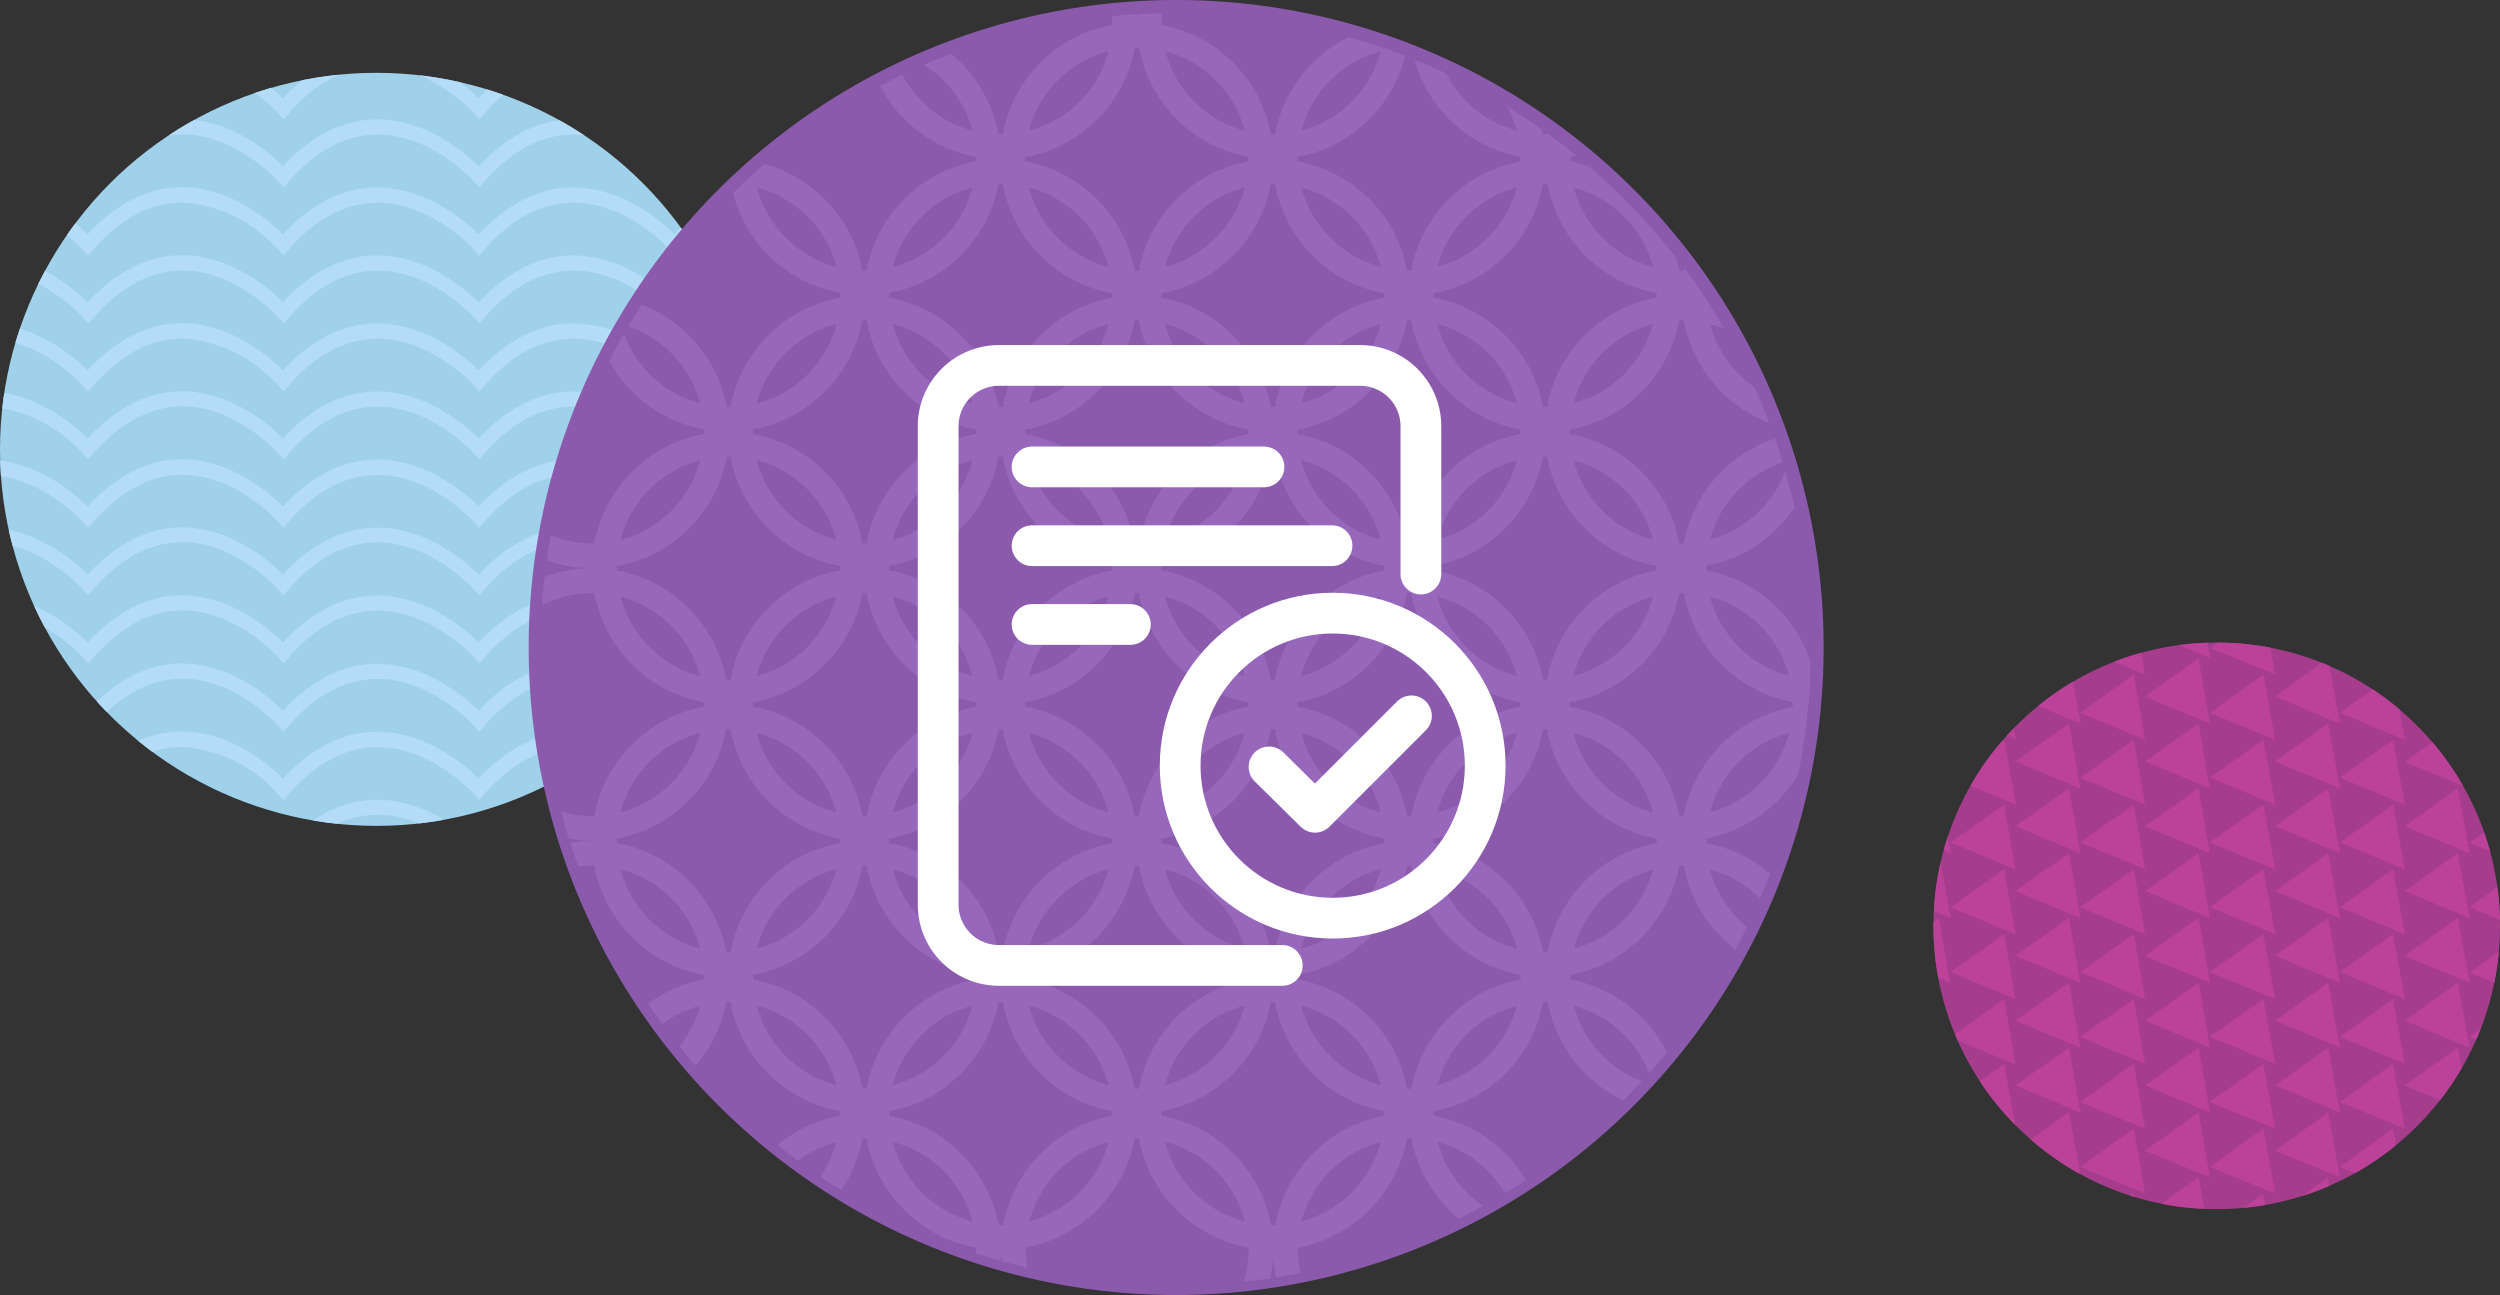 <svg xmlns="http://www.w3.org/2000/svg" xmlns:xlink="http://www.w3.org/1999/xlink" width="184.078" height="95.351" viewBox="0 0 184.078 95.351"><rect x="0" y="0" width="184.078" height="95.351" fill="#333333" stroke="none"/><defs><style>.a{clip-path:url(#a);}.b{fill:#a0d1ea;}.c{fill:#b4dcf9;}.d{fill:#8c5aad;}.e{fill:#9667ba;}.f{clip-path:url(#ac);}.g{fill:#a53d8c;}.h{fill:#bc4299;}.i{fill:none;stroke:#fff;stroke-linecap:round;stroke-linejoin:round;stroke-miterlimit:10;stroke-width:3px;}</style><clipPath id="a"><circle cx="27.724" cy="27.724" r="27.724"/></clipPath><clipPath id="ac"><circle cx="20.857" cy="20.857" r="20.857"/></clipPath></defs><g transform="translate(-101.922 -153.115)"><g transform="translate(101.922 158.477)"><g class="a"><circle class="b" cx="27.724" cy="27.724" r="27.724"/></g><g class="a"><path class="c" d="M90.522,4.022,90.51,4.01h.024Z" transform="translate(-69.673 -35.676)"/></g><g class="a"><path class="c" d="M100.541,8.667l-.336.384-.342-.384s-.177-.207-.531-.537c-1.062-.991-3.6-2.974-6.621-2.962-2.012,0-4.267.844-6.586,3.493l-.336.4-.342-.4s-.177-.207-.531-.537A10.611,10.611,0,0,0,78.96,5.2c.838-.189,1.688-.372,2.543-.525a12.875,12.875,0,0,1,4.272,2.85c2.36-2.555,4.78-3.464,6.934-3.452,3.671.012,6.515,2.508,7.477,3.458a11.381,11.381,0,0,1,3.735-2.762c.755.148,1.5.313,2.242.484A9.159,9.159,0,0,0,100.541,8.667Z" transform="translate(-64.939 -35.7)"/></g><g class="a"><path class="c" d="M65.361,9.211c.035-.035.071-.065.106-.106.879-.325,1.764-.626,2.661-.915a12.2,12.2,0,0,0-2.419,2.166l-.342.389-.336-.389a6.257,6.257,0,0,0-.531-.537c-.077-.071-.171-.153-.26-.236.36-.142.714-.289,1.074-.425A.382.382,0,0,1,65.361,9.211Z" transform="translate(-58.905 -37.389)"/></g><g class="a"><path class="c" d="M137.868,11.139l-.342-.389a6.255,6.255,0,0,0-.531-.537,12.94,12.94,0,0,0-1.3-1.062c1,.354,1.989.726,2.956,1.133-.148.153-.3.3-.443.46Z" transform="translate(-88.191 -37.782)"/></g><g class="a"><path class="c" d="M61.746,16c2.372-2.567,4.792-3.482,6.946-3.476,3.659.018,6.479,2.514,7.435,3.476,2.36-2.555,4.78-3.464,6.934-3.458,3.671.018,6.515,2.508,7.477,3.458,2.372-2.555,4.8-3.464,6.957-3.458,3.665.018,6.5,2.5,7.459,3.458a11.059,11.059,0,0,1,4.036-2.886c.46.224.921.466,1.375.7a9.543,9.543,0,0,0-5.057,3.322l-.342.389-.342-.384s-.177-.207-.531-.537c-1.056-.991-3.582-2.974-6.6-2.962-2.018.006-4.272.844-6.6,3.5l-.33.384-.342-.384s-.177-.207-.531-.537c-1.062-.991-3.6-2.974-6.621-2.962-2.012.006-4.267.844-6.586,3.5l-.336.389-.342-.389s-.177-.2-.531-.537c-1.05-1-3.564-2.986-6.574-2.98-2.006.006-4.261.844-6.592,3.517l-.336.384-.336-.384s-.177-.207-.531-.537A10.956,10.956,0,0,0,55.42,13.73c.5-.26,1-.513,1.5-.755A12.649,12.649,0,0,1,61.746,16Z" transform="translate(-55.29 -39.164)"/></g><g class="a"><path class="c" d="M40.156,24.486c2.372-2.555,4.792-3.464,6.952-3.458,3.665.018,6.5,2.508,7.459,3.458,2.372-2.567,4.792-3.482,6.946-3.476,3.659.018,6.479,2.514,7.435,3.476,2.36-2.555,4.78-3.464,6.934-3.458,3.671.018,6.515,2.508,7.477,3.458,2.372-2.555,4.8-3.464,6.957-3.458,3.665.018,6.5,2.508,7.459,3.458,2.36-2.555,4.774-3.464,6.928-3.458,3.659.018,6.491,2.508,7.453,3.458.283-.307.567-.578.85-.838.277.218.567.431.844.661a13.373,13.373,0,0,0-1.34,1.322l-.336.384-.336-.384s-.177-.207-.525-.537c-1.062-.991-3.588-2.974-6.592-2.962-2.006.006-4.255.844-6.574,3.5l-.336.389-.342-.384s-.177-.207-.531-.537c-1.056-.991-3.582-2.974-6.6-2.962-2.018.006-4.272.844-6.6,3.5l-.336.384-.342-.384s-.177-.207-.531-.537c-1.062-.991-3.6-2.974-6.621-2.962-2.012.006-4.267.844-6.586,3.5l-.336.389-.342-.389s-.177-.207-.531-.543c-1.05-1-3.564-2.986-6.574-2.974-2.006.006-4.261.85-6.592,3.517l-.342.389-.336-.384s-.177-.207-.531-.537c-1.056-.991-3.582-2.974-6.6-2.962-2.012.006-4.272.844-6.6,3.5l-.342.389-.342-.389s-.177-.207-.525-.543a13.112,13.112,0,0,0-1.422-1.145c.289-.23.578-.454.867-.685A13.314,13.314,0,0,1,40.156,24.486Z" transform="translate(-48.105 -42.644)"/></g><g class="a"><path class="c" d="M37.533,32.97c2.372-2.555,4.792-3.458,6.952-3.452,3.665.018,6.5,2.508,7.459,3.452,2.372-2.567,4.792-3.482,6.946-3.47,3.659.018,6.479,2.514,7.435,3.47,2.36-2.555,4.78-3.458,6.934-3.452,3.671.018,6.515,2.508,7.477,3.458,2.372-2.555,4.8-3.464,6.957-3.458,3.665.018,6.5,2.5,7.459,3.452,2.36-2.555,4.774-3.458,6.928-3.452,3.659.018,6.491,2.508,7.453,3.458a10.882,10.882,0,0,1,4.231-2.956c.307.277.6.567.9.856a9.833,9.833,0,0,0-4.78,3.252l-.336.384-.336-.384s-.177-.207-.525-.537c-1.062-.991-3.588-2.974-6.592-2.962-2.006.006-4.255.844-6.574,3.5l-.336.389-.342-.384s-.177-.207-.531-.537c-1.056-.991-3.582-2.974-6.6-2.962-2.018.006-4.272.844-6.6,3.5l-.336.384-.342-.384s-.177-.207-.531-.537c-1.062-.991-3.6-2.974-6.621-2.962-2.012.006-4.267.844-6.586,3.5l-.336.389-.342-.389s-.177-.207-.531-.537a10.184,10.184,0,0,0-6.574-2.98c-2.006.006-4.261.85-6.592,3.517l-.342.389-.336-.384s-.177-.207-.531-.537c-1.056-.991-3.582-2.974-6.6-2.962-2.012.006-4.272.844-6.6,3.5l-.342.384-.342-.389s-.177-.207-.525-.537a11.125,11.125,0,0,0-5.2-2.833c.319-.3.626-.608.95-.9A12.418,12.418,0,0,1,37.533,32.97Z" transform="translate(-45.482 -46.124)"/></g><g class="a"><path class="c" d="M26.07,37.98c3.665.018,6.485,2.52,7.435,3.476C35.878,38.9,38.3,38,40.458,38c3.665.018,6.5,2.508,7.459,3.458,2.372-2.567,4.792-3.476,6.946-3.476,3.659.018,6.479,2.52,7.435,3.476C64.658,38.9,67.078,38,69.232,38c3.671.018,6.515,2.508,7.477,3.458,2.372-2.555,4.8-3.464,6.957-3.458,3.665.018,6.5,2.508,7.459,3.458C93.485,38.9,95.9,38,98.053,38c3.659.018,6.491,2.5,7.453,3.458C107.878,38.906,110.3,38,112.458,38a8.411,8.411,0,0,1,1.871.224c.46.525.909,1.05,1.345,1.587a7.973,7.973,0,0,0-3.216-.708c-2.012.006-4.272.844-6.6,3.505l-.336.389-.336-.389a6.638,6.638,0,0,0-.525-.537c-1.062-.991-3.588-2.974-6.592-2.962-2.006.006-4.255.844-6.574,3.5L91.154,43l-.342-.389a6.261,6.261,0,0,0-.531-.537c-1.056-.991-3.582-2.974-6.6-2.962-2.018.006-4.272.844-6.6,3.505L76.738,43l-.342-.384s-.177-.207-.531-.537c-1.062-.991-3.6-2.974-6.621-2.962-2.012.006-4.267.844-6.586,3.5l-.336.389-.342-.389s-.177-.207-.531-.537c-1.05-1-3.564-2.986-6.574-2.98-2.006.006-4.261.85-6.592,3.517l-.342.389-.336-.389a6.259,6.259,0,0,0-.531-.537c-1.056-.991-3.582-2.974-6.6-2.962-2.012.006-4.272.844-6.6,3.505l-.342.389-.342-.389s-.177-.207-.525-.537c-1.056-1-3.57-2.986-6.58-2.98a7.509,7.509,0,0,0-4.4,1.511q.859-1.1,1.764-2.148A7.381,7.381,0,0,1,26.07,37.98Z" transform="translate(-41.461 -49.599)"/></g><g class="a"><path class="c" d="M16.282,49.95c2.372-2.567,4.792-3.476,6.94-3.47,3.665.018,6.485,2.514,7.435,3.47,2.372-2.555,4.792-3.458,6.952-3.452,3.665.012,6.5,2.5,7.459,3.452,2.372-2.567,4.792-3.476,6.946-3.47,3.659.018,6.479,2.514,7.435,3.47,2.36-2.555,4.78-3.458,6.934-3.452,3.671.012,6.515,2.508,7.477,3.458,2.372-2.555,4.8-3.464,6.957-3.458,3.665.012,6.5,2.5,7.459,3.452,2.36-2.555,4.774-3.458,6.928-3.452,3.659.012,6.491,2.5,7.453,3.458,2.372-2.555,4.792-3.464,6.952-3.458,3.665.012,6.5,2.5,7.459,3.452.094-.094.189-.183.283-.277q.283.46.549.921c-.159.165-.319.319-.478.5l-.336.389-.342-.389s-.183-.207-.531-.537c-1.056-.991-3.582-2.974-6.6-2.962-2.012.006-4.272.844-6.6,3.5l-.336.389-.336-.389s-.177-.207-.525-.537c-1.062-.991-3.588-2.974-6.592-2.962-2.006.006-4.255.844-6.574,3.5l-.336.389-.342-.389s-.177-.207-.531-.537c-1.056-.991-3.582-2.974-6.6-2.962-2.018.006-4.272.844-6.6,3.5l-.336.384-.342-.384s-.177-.207-.531-.537c-1.062-.991-3.6-2.974-6.621-2.962-2.012.006-4.267.844-6.586,3.5l-.336.389-.342-.389s-.177-.207-.531-.543a10.211,10.211,0,0,0-6.574-2.974c-2.006.006-4.261.85-6.592,3.517l-.342.389-.336-.389s-.177-.207-.531-.537c-1.056-.991-3.582-2.974-6.6-2.962-2.012.006-4.272.844-6.6,3.5l-.342.389-.342-.389s-.177-.207-.525-.543c-1.056-1-3.57-2.98-6.58-2.974-2.006.006-4.261.85-6.592,3.517l-.336.389-.348-.389s-.177-.207-.531-.543c-.183-.171-.425-.378-.69-.6.183-.3.384-.59.572-.891C15.721,49.413,16.058,49.726,16.282,49.95Z" transform="translate(-38.612 -53.083)"/></g><g class="a"><path class="c" d="M14.872,58.436c2.372-2.567,4.792-3.482,6.94-3.476,3.665.012,6.485,2.514,7.435,3.476,2.372-2.555,4.792-3.464,6.952-3.458,3.665.018,6.5,2.508,7.459,3.458,2.372-2.567,4.792-3.482,6.946-3.476,3.659.012,6.479,2.514,7.435,3.476,2.36-2.555,4.78-3.464,6.934-3.458,3.671.018,6.515,2.508,7.477,3.458,2.372-2.555,4.8-3.464,6.957-3.458,3.665.018,6.5,2.508,7.459,3.458,2.36-2.555,4.774-3.464,6.928-3.452,3.659.012,6.491,2.5,7.453,3.458,2.372-2.555,4.792-3.464,6.952-3.458,3.665.018,6.5,2.508,7.459,3.458a12.977,12.977,0,0,1,2.207-1.912c.165.313.325.626.49.944a12.668,12.668,0,0,0-2.343,2.107l-.336.389-.342-.384s-.183-.207-.531-.537c-1.056-.991-3.582-2.974-6.6-2.962-2.012.006-4.272.844-6.6,3.5l-.336.384-.336-.384s-.177-.207-.525-.537c-1.062-.991-3.588-2.974-6.592-2.962-2.006.006-4.255.844-6.574,3.5l-.336.389-.342-.384s-.177-.207-.531-.537c-1.056-.991-3.582-2.974-6.6-2.962-2.018.006-4.272.844-6.6,3.5l-.336.384-.342-.384s-.177-.207-.531-.537c-1.062-.991-3.6-2.974-6.621-2.962-2.012.006-4.267.844-6.586,3.5l-.336.389-.342-.389s-.177-.2-.531-.537c-1.05-1-3.564-2.986-6.574-2.98-2.006.006-4.261.844-6.592,3.517l-.342.389-.336-.384s-.177-.207-.531-.537c-1.056-.991-3.582-2.974-6.6-2.962-2.012.006-4.272.844-6.6,3.5l-.342.389-.342-.389s-.177-.2-.525-.537c-1.056-1-3.57-2.986-6.58-2.98-2.006.006-4.261.844-6.592,3.517l-.336.389-.336-.389s-.177-.2-.531-.537a12.661,12.661,0,0,0-2.732-1.947c.171-.319.325-.649.5-.962A13.206,13.206,0,0,1,14.872,58.436Z" transform="translate(-37.202 -56.559)"/></g><g class="a"><path class="c" d="M13.487,66.926c2.372-2.567,4.792-3.482,6.94-3.476,3.665.018,6.485,2.514,7.435,3.476,2.372-2.555,4.792-3.458,6.952-3.458,3.665.018,6.5,2.508,7.459,3.458,2.372-2.567,4.792-3.482,6.946-3.476,3.659.018,6.479,2.514,7.435,3.476,2.36-2.555,4.78-3.458,6.934-3.458,3.671.018,6.515,2.508,7.477,3.458,2.372-2.555,4.8-3.464,6.957-3.458,3.665.018,6.5,2.508,7.459,3.458,2.36-2.555,4.774-3.458,6.928-3.458,3.659.018,6.491,2.508,7.453,3.458,2.372-2.555,4.792-3.464,6.952-3.458,3.665.018,6.5,2.508,7.459,3.458a11.048,11.048,0,0,1,4.137-2.939c.142.33.3.655.431.991a10.266,10.266,0,0,0-4.213,3.092l-.336.389-.342-.384s-.183-.207-.531-.537c-1.056-.991-3.582-2.974-6.6-2.962-2.012.006-4.272.844-6.6,3.5l-.336.384-.336-.384s-.177-.207-.525-.537c-1.062-.991-3.588-2.974-6.592-2.962-2.006.006-4.255.844-6.574,3.5l-.336.389-.342-.384s-.177-.207-.531-.537c-1.056-.991-3.582-2.974-6.6-2.962-2.018.006-4.272.844-6.6,3.5l-.336.384-.342-.384s-.177-.207-.531-.537c-1.062-.991-3.6-2.974-6.621-2.962-2.012.006-4.267.844-6.586,3.5l-.336.389-.342-.389s-.177-.207-.531-.537c-1.05-1-3.564-2.986-6.574-2.974-2.006.006-4.261.844-6.592,3.517l-.342.389-.336-.384s-.177-.207-.531-.537c-1.056-.991-3.582-2.974-6.6-2.962-2.012.006-4.272.844-6.6,3.5l-.342.389-.342-.389s-.177-.207-.525-.537c-1.056-1-3.57-2.986-6.58-2.974-2.006.006-4.261.844-6.592,3.517l-.336.389-.336-.389s-.177-.207-.531-.537a11.57,11.57,0,0,0-4.727-2.72c.142-.342.3-.673.454-1.015A12.264,12.264,0,0,1,13.487,66.926Z" transform="translate(-35.817 -60.039)"/></g><g class="a"><path class="c" d="M12.261,75.42c2.372-2.567,4.792-3.476,6.94-3.47,3.665.018,6.485,2.514,7.435,3.47,2.372-2.555,4.792-3.458,6.952-3.452,3.665.018,6.5,2.508,7.459,3.452,2.372-2.567,4.792-3.476,6.946-3.47,3.659.018,6.479,2.514,7.435,3.47,2.36-2.555,4.78-3.458,6.934-3.452,3.671.018,6.515,2.508,7.477,3.458,2.372-2.555,4.8-3.464,6.957-3.458,3.665.018,6.5,2.5,7.459,3.452,2.36-2.555,4.774-3.458,6.928-3.452,3.659.018,6.491,2.508,7.453,3.458,2.372-2.555,4.792-3.464,6.952-3.458,3.665.018,6.5,2.508,7.459,3.452a9.913,9.913,0,0,1,5.907-3.393c.118.348.248.708.36,1.062-1.829.177-3.842,1.1-5.919,3.476l-.336.389-.342-.384s-.183-.207-.531-.537c-1.056-.991-3.582-2.974-6.6-2.962-2.012.006-4.272.844-6.6,3.505l-.336.384-.336-.384s-.177-.207-.525-.537c-1.062-.991-3.588-2.974-6.592-2.962-2.006.006-4.255.844-6.574,3.5l-.336.389-.342-.384s-.177-.207-.531-.537c-1.056-.991-3.582-2.974-6.6-2.962-2.018.006-4.272.844-6.6,3.505l-.336.384-.342-.384s-.177-.207-.531-.537c-1.062-.991-3.6-2.974-6.621-2.962-2.012.006-4.267.844-6.586,3.5l-.336.389-.342-.389s-.177-.207-.531-.537A10.184,10.184,0,0,0,48,73.071c-2.006.006-4.261.85-6.592,3.517l-.342.389-.336-.384s-.177-.207-.531-.537c-1.056-.991-3.582-2.974-6.6-2.962-2.012.006-4.272.844-6.6,3.505l-.342.389-.342-.389s-.177-.207-.525-.537c-1.056-1-3.57-2.986-6.58-2.98-2.006.006-4.261.85-6.592,3.517l-.336.389-.336-.389s-.177-.207-.531-.537A10.336,10.336,0,0,0,4.92,73.095c.118-.366.248-.726.372-1.092A11.373,11.373,0,0,1,12.261,75.42Z" transform="translate(-34.591 -63.523)"/></g><g class="a"><path class="c" d="M3.829,80.43c3.671.018,6.509,2.514,7.465,3.47,2.372-2.567,4.792-3.476,6.94-3.47,3.665.018,6.485,2.514,7.435,3.47,2.372-2.555,4.792-3.458,6.952-3.452,3.665.018,6.5,2.5,7.459,3.452,2.372-2.567,4.792-3.476,6.946-3.47,3.659.018,6.479,2.514,7.435,3.47,2.36-2.555,4.78-3.458,6.934-3.452,3.671.018,6.515,2.508,7.477,3.458,2.372-2.555,4.8-3.464,6.957-3.458,3.665.018,6.5,2.5,7.459,3.452,2.36-2.555,4.774-3.458,6.928-3.452,3.659.018,6.491,2.5,7.453,3.458,2.372-2.555,4.792-3.464,6.952-3.458,3.665.018,6.5,2.5,7.459,3.452,2.372-2.567,4.792-3.476,6.946-3.47.148,0,.3.018.443.024.094.378.177.755.266,1.133a7.027,7.027,0,0,0-.7-.053c-2.006.006-4.261.844-6.592,3.517l-.336.389-.342-.389c0-.006-.183-.207-.531-.537-1.056-.991-3.582-2.974-6.6-2.962-2.012.006-4.272.844-6.6,3.505l-.336.389-.336-.389a6.635,6.635,0,0,0-.525-.537c-1.062-.991-3.588-2.974-6.592-2.962-2.006.006-4.255.844-6.574,3.5l-.336.389-.342-.389a6.258,6.258,0,0,0-.531-.537c-1.056-.991-3.582-2.974-6.6-2.962-2.018.006-4.272.844-6.6,3.505l-.336.384-.342-.384s-.177-.207-.531-.537c-1.062-.991-3.6-2.974-6.621-2.962-2.012.006-4.267.844-6.586,3.5l-.336.389-.342-.389s-.177-.207-.531-.537c-1.05-1-3.564-2.986-6.574-2.974-2.006.006-4.261.844-6.592,3.517l-.342.389-.336-.389a6.258,6.258,0,0,0-.531-.537c-1.056-.991-3.582-2.974-6.6-2.962-2.012.006-4.272.844-6.6,3.505l-.342.389-.342-.389s-.177-.207-.525-.537c-1.056-1-3.57-2.986-6.58-2.974-2.006.006-4.261.844-6.592,3.517l-.336.389-.336-.389s-.177-.207-.531-.537c-1.056-1-3.582-2.986-6.6-2.974a6.944,6.944,0,0,0-1.286.13c.089-.389.171-.773.271-1.157A4.073,4.073,0,0,1,3.829,80.43Z" transform="translate(-33.624 -66.999)"/></g><g class="a"><path class="c" d="M3.161,88.92c3.671.018,6.509,2.514,7.465,3.47,2.372-2.567,4.792-3.476,6.94-3.47,3.665.018,6.485,2.514,7.435,3.47,2.372-2.555,4.792-3.458,6.952-3.452,3.665.012,6.5,2.508,7.459,3.452,2.372-2.567,4.792-3.476,6.946-3.47,3.659.018,6.479,2.514,7.435,3.47,2.36-2.555,4.78-3.458,6.934-3.452,3.671.012,6.515,2.508,7.477,3.458,2.372-2.555,4.8-3.464,6.957-3.458,3.665.012,6.5,2.5,7.459,3.452,2.36-2.555,4.774-3.458,6.928-3.452,3.659.012,6.491,2.508,7.453,3.458,2.372-2.555,4.792-3.464,6.952-3.458,3.665.012,6.5,2.508,7.459,3.452,2.372-2.567,4.792-3.476,6.946-3.47a8.7,8.7,0,0,1,1.487.148c.059.389.112.779.165,1.163a7.584,7.584,0,0,0-1.652-.207c-2.006.006-4.261.85-6.592,3.517l-.336.389-.342-.384s-.183-.207-.531-.537c-1.056-.991-3.582-2.974-6.6-2.962-2.012.006-4.272.844-6.6,3.5l-.336.384-.336-.384s-.177-.207-.525-.537c-1.062-.991-3.588-2.974-6.592-2.962-2.006.006-4.255.844-6.574,3.5l-.336.389-.342-.384s-.177-.207-.531-.537c-1.056-.991-3.582-2.974-6.6-2.962-2.018.006-4.272.844-6.6,3.5l-.336.384-.342-.384s-.177-.207-.531-.537c-1.062-.991-3.6-2.974-6.621-2.962-2.012.006-4.267.844-6.586,3.5l-.336.389-.342-.389s-.177-.207-.531-.543a10.211,10.211,0,0,0-6.574-2.974c-2.006.006-4.261.85-6.592,3.517l-.342.389-.336-.384s-.177-.207-.531-.537c-1.056-.991-3.582-2.974-6.6-2.962-2.012.006-4.272.844-6.6,3.5l-.342.389-.342-.389s-.177-.207-.525-.543c-1.056-1-3.57-2.98-6.58-2.974-2.006.006-4.261.85-6.592,3.517l-.336.389-.336-.389s-.177-.207-.531-.543a10.283,10.283,0,0,0-6.6-2.974,7.011,7.011,0,0,0-2.242.378c.053-.4.1-.791.159-1.186A7.178,7.178,0,0,1,3.161,88.92Z" transform="translate(-32.956 -70.479)"/></g><g class="a"><path class="c" d="M2.82,97.41c3.671.018,6.509,2.514,7.465,3.476,2.372-2.567,4.792-3.482,6.94-3.476,3.665.018,6.485,2.514,7.435,3.476,2.372-2.555,4.792-3.464,6.952-3.458,3.665.018,6.5,2.508,7.459,3.458,2.372-2.567,4.792-3.482,6.946-3.476,3.659.018,6.479,2.514,7.435,3.476,2.36-2.555,4.78-3.464,6.934-3.458,3.671.018,6.515,2.508,7.477,3.458,2.372-2.555,4.8-3.464,6.957-3.458,3.665.018,6.5,2.508,7.459,3.458,2.36-2.555,4.774-3.464,6.928-3.452,3.659.012,6.491,2.5,7.453,3.458,2.372-2.555,4.792-3.464,6.952-3.458,3.665.018,6.5,2.508,7.459,3.458,2.372-2.567,4.792-3.482,6.946-3.476a8.437,8.437,0,0,1,2.071.277c.024.384.065.761.083,1.145a7.544,7.544,0,0,0-2.154-.325c-2.006.006-4.261.844-6.592,3.517l-.336.389-.342-.389s-.183-.207-.531-.537a10.31,10.31,0,0,0-6.6-2.962c-2.012.006-4.272.838-6.6,3.5l-.336.389-.336-.389s-.177-.207-.525-.537c-1.062-.991-3.588-2.968-6.592-2.962-2.006.006-4.255.838-6.574,3.5l-.336.389-.342-.389s-.177-.207-.531-.537a10.31,10.31,0,0,0-6.6-2.962c-2.018.006-4.272.838-6.6,3.5l-.336.384-.342-.384s-.177-.207-.531-.537c-1.062-.991-3.6-2.968-6.621-2.962-2.012.006-4.267.838-6.586,3.5l-.336.389-.342-.389s-.177-.207-.531-.543c-1.05-1-3.564-2.986-6.574-2.974-2.006.006-4.261.844-6.592,3.517l-.342.389-.336-.389s-.177-.207-.531-.537a10.31,10.31,0,0,0-6.6-2.962c-2.012.006-4.272.838-6.6,3.5l-.342.389-.342-.389s-.177-.207-.525-.543c-1.056-1-3.57-2.986-6.58-2.974-2.006.006-4.261.844-6.592,3.517l-.336.389-.336-.389s-.177-.207-.531-.543c-1.056-1-3.582-2.986-6.6-2.974A7.186,7.186,0,0,0,.1,99.086c.018-.407.059-.808.083-1.21A7.782,7.782,0,0,1,2.82,97.41Z" transform="translate(-32.615 -73.959)"/></g><g class="a"><path class="c" d="M2.779,105.9c3.671.018,6.509,2.52,7.465,3.476,2.372-2.567,4.792-3.482,6.94-3.476,3.665.018,6.485,2.52,7.435,3.476,2.372-2.555,4.792-3.458,6.952-3.458,3.665.018,6.5,2.508,7.459,3.458,2.372-2.567,4.792-3.482,6.946-3.476,3.659.018,6.479,2.514,7.435,3.476,2.36-2.555,4.78-3.458,6.934-3.458,3.671.018,6.515,2.508,7.477,3.458,2.372-2.555,4.8-3.464,6.957-3.458,3.665.018,6.5,2.508,7.459,3.458,2.36-2.555,4.774-3.458,6.928-3.458,3.659.018,6.491,2.508,7.453,3.458,2.372-2.555,4.792-3.464,6.952-3.458,3.665.018,6.5,2.508,7.459,3.458,2.372-2.567,4.792-3.482,6.946-3.476a8.643,8.643,0,0,1,2.219.319c0,.378-.018.749-.03,1.121a7.429,7.429,0,0,0-2.2-.336c-2.006.006-4.261.85-6.592,3.511l-.336.4-.342-.384c0-.006-.183-.207-.531-.537-1.056-.991-3.582-2.974-6.6-2.962-2.012.006-4.272.844-6.6,3.505l-.336.384-.336-.384a6.636,6.636,0,0,0-.525-.537c-1.062-.991-3.588-2.974-6.592-2.962-2.006.006-4.255.844-6.574,3.493l-.336.4-.342-.384a6.258,6.258,0,0,0-.531-.537c-1.056-.991-3.582-2.974-6.6-2.962-2.018.006-4.272.844-6.6,3.505l-.336.384-.342-.384s-.177-.207-.531-.537c-1.062-.991-3.6-2.974-6.621-2.962-2.012.006-4.267.844-6.586,3.493l-.336.4-.342-.4s-.177-.207-.531-.537c-1.05-1-3.564-2.986-6.574-2.974-2.006.006-4.261.85-6.592,3.511l-.342.4-.336-.384a6.259,6.259,0,0,0-.531-.537c-1.056-.991-3.582-2.974-6.6-2.962-2.012.006-4.272.844-6.6,3.505l-.342.384-.342-.4s-.177-.207-.525-.537c-1.056-1-3.57-2.986-6.58-2.974-2.006.006-4.261.85-6.592,3.511l-.336.4-.336-.4s-.177-.207-.531-.537c-1.056-1-3.582-2.986-6.6-2.974a7.091,7.091,0,0,0-2.756.578c-.012-.413-.029-.8-.029-1.186A7.755,7.755,0,0,1,2.779,105.9Z" transform="translate(-32.574 -77.439)"/></g><g class="a"><path class="c" d="M2.968,114.39c3.671.018,6.509,2.514,7.465,3.476,2.372-2.567,4.792-3.482,6.94-3.476,3.665.018,6.485,2.514,7.435,3.476,2.372-2.555,4.792-3.458,6.952-3.458,3.665.018,6.5,2.508,7.459,3.458,2.372-2.567,4.792-3.482,6.946-3.476,3.659.018,6.479,2.514,7.435,3.476,2.36-2.555,4.78-3.458,6.934-3.458,3.671.018,6.515,2.508,7.477,3.464,2.372-2.555,4.8-3.464,6.957-3.464,3.665.018,6.5,2.508,7.459,3.458,2.36-2.555,4.774-3.458,6.928-3.452,3.659.012,6.491,2.5,7.453,3.458,2.372-2.555,4.792-3.464,6.952-3.464,3.665.018,6.5,2.508,7.459,3.458,2.372-2.567,4.792-3.482,6.946-3.476a8.231,8.231,0,0,1,1.971.254c-.035.372-.077.732-.118,1.1a7.315,7.315,0,0,0-1.853-.254c-2.006.006-4.261.85-6.592,3.517l-.336.389-.342-.384a6.331,6.331,0,0,0-.531-.537c-1.056-.991-3.582-2.974-6.6-2.968-2.012.006-4.272.844-6.6,3.5l-.336.384-.336-.384a5.62,5.62,0,0,0-.525-.537c-1.062-.991-3.588-2.974-6.592-2.968-2.006.006-4.255.844-6.574,3.5l-.336.389-.342-.384a5.349,5.349,0,0,0-.531-.537c-1.056-.991-3.582-2.974-6.6-2.968-2.018.006-4.272.844-6.6,3.5l-.336.384L67.7,119a6.258,6.258,0,0,0-.531-.537c-1.062-.991-3.6-2.974-6.621-2.968-2.012.006-4.267.844-6.586,3.5l-.336.4-.342-.4s-.177-.207-.531-.537c-1.05-1-3.564-2.986-6.574-2.98-2.006.006-4.261.85-6.592,3.517l-.342.389L38.906,119a5.348,5.348,0,0,0-.531-.537c-1.056-.991-3.582-2.974-6.6-2.968-2.012.006-4.272.844-6.6,3.5l-.342.389-.342-.4s-.177-.207-.525-.537c-1.056-1-3.57-2.986-6.58-2.98-2.006.006-4.261.85-6.592,3.517l-.336.4-.336-.4s-.177-.207-.531-.537c-1.056-1-3.582-2.986-6.6-2.98a6.958,6.958,0,0,0-2.4.431c-.041-.366-.089-.732-.124-1.1A8.169,8.169,0,0,1,2.968,114.39Z" transform="translate(-32.763 -80.919)"/></g><g class="a"><path class="c" d="M3.435,122.88c3.671.012,6.509,2.514,7.465,3.47,2.372-2.567,4.792-3.476,6.94-3.47,3.665.012,6.485,2.514,7.435,3.47,2.372-2.561,4.792-3.464,6.952-3.458,3.665.018,6.5,2.5,7.459,3.458,2.372-2.567,4.792-3.476,6.946-3.47,3.659.012,6.479,2.514,7.435,3.47,2.36-2.561,4.78-3.464,6.934-3.458,3.671.018,6.515,2.508,7.477,3.458,2.372-2.555,4.8-3.464,6.957-3.458,3.665.018,6.5,2.5,7.459,3.458,2.36-2.561,4.774-3.464,6.928-3.452,3.659.018,6.491,2.5,7.453,3.458,2.372-2.555,4.792-3.464,6.952-3.458,3.665.018,6.5,2.5,7.459,3.458,2.372-2.567,4.792-3.476,6.946-3.47a7.7,7.7,0,0,1,1.3.118c-.059.354-.118.714-.189,1.068a6.866,6.866,0,0,0-1.109-.089c-2.006.006-4.261.85-6.592,3.517l-.336.389-.342-.389c0-.006-.183-.207-.531-.537-1.056-.991-3.582-2.974-6.6-2.962-2.012.006-4.272.838-6.6,3.5l-.336.389-.336-.389a6.639,6.639,0,0,0-.525-.537c-1.062-.991-3.588-2.974-6.592-2.962-2.006.006-4.255.838-6.574,3.493l-.336.389-.342-.389a6.258,6.258,0,0,0-.531-.537c-1.056-.991-3.582-2.974-6.6-2.962-2.018.006-4.272.838-6.6,3.5l-.336.384-.342-.384s-.177-.207-.531-.537c-1.062-.991-3.6-2.974-6.621-2.962-2.012.006-4.267.838-6.586,3.494l-.336.389-.342-.389s-.177-.207-.531-.537c-1.05-1-3.564-2.986-6.574-2.974-2.006.006-4.261.85-6.592,3.517l-.342.389-.336-.389a6.258,6.258,0,0,0-.531-.537c-1.056-.991-3.582-2.974-6.6-2.962-2.012.006-4.272.838-6.6,3.5l-.342.389-.342-.389s-.177-.207-.525-.537c-1.056-1-3.57-2.986-6.58-2.974-2.006.006-4.261.85-6.592,3.517l-.336.389-.336-.389s-.177-.207-.531-.537c-1.056-1-3.582-2.986-6.6-2.974a6.741,6.741,0,0,0-1.652.207c-.071-.36-.13-.72-.195-1.08A7.389,7.389,0,0,1,3.435,122.88Z" transform="translate(-33.23 -84.398)"/></g><g class="a"><path class="c" d="M4.169,131.366c3.671.018,6.509,2.514,7.465,3.476,2.372-2.567,4.792-3.476,6.94-3.476,3.665.018,6.485,2.514,7.435,3.476,2.372-2.555,4.792-3.458,6.952-3.452,3.665.018,6.5,2.508,7.459,3.452,2.372-2.567,4.792-3.476,6.946-3.476,3.659.018,6.479,2.514,7.435,3.476,2.36-2.555,4.78-3.458,6.934-3.452,3.671.018,6.515,2.508,7.477,3.458,2.372-2.555,4.8-3.464,6.957-3.458,3.665.018,6.5,2.5,7.459,3.452,2.36-2.555,4.774-3.458,6.928-3.452,3.659.012,6.491,2.5,7.453,3.452,2.372-2.555,4.792-3.464,6.952-3.458,3.665.018,6.5,2.508,7.459,3.452,2.372-2.567,4.792-3.476,6.946-3.476.077,0,.153.012.23.012-.1.366-.207.732-.313,1.1-1.989.024-4.213.879-6.515,3.511l-.336.389-.342-.384s-.183-.207-.531-.537c-1.056-.991-3.582-2.974-6.6-2.962-2.012.006-4.272.844-6.6,3.5l-.336.384-.336-.384s-.177-.207-.525-.537c-1.062-.991-3.588-2.974-6.592-2.962-2.006.006-4.255.844-6.574,3.5l-.336.389-.342-.384s-.177-.207-.531-.537c-1.056-.991-3.582-2.974-6.6-2.962-2.018.006-4.272.844-6.6,3.5l-.336.384-.342-.384s-.177-.207-.531-.537c-1.062-.991-3.6-2.974-6.621-2.962-2.012.006-4.267.844-6.586,3.5l-.336.389-.342-.389s-.177-.207-.531-.537c-1.05-1-3.564-2.986-6.574-2.98-2.006.006-4.261.85-6.592,3.517l-.342.389L40.1,136s-.177-.207-.531-.537c-1.056-.991-3.582-2.974-6.6-2.962-2.012.006-4.272.844-6.6,3.5l-.342.389L25.679,136s-.177-.207-.525-.537c-1.056-1-3.57-2.986-6.58-2.98-2.006.006-4.261.85-6.592,3.517l-.336.389L11.309,136s-.177-.207-.531-.537c-1.056-1-3.582-2.986-6.6-2.98-.159,0-.319.018-.478.03-.106-.36-.212-.726-.307-1.086A5,5,0,0,1,4.169,131.366Z" transform="translate(-33.964 -87.874)"/></g><g class="a"><path class="c" d="M12.72,143.336c2.372-2.567,4.792-3.482,6.94-3.476,3.665.018,6.485,2.514,7.435,3.476,2.372-2.561,4.792-3.464,6.952-3.458,3.665.018,6.5,2.508,7.459,3.458,2.372-2.567,4.792-3.482,6.946-3.476,3.659.018,6.479,2.514,7.435,3.476,2.36-2.561,4.78-3.464,6.934-3.458,3.671.018,6.515,2.508,7.477,3.458,2.372-2.555,4.8-3.464,6.957-3.458,3.665.018,6.5,2.508,7.459,3.458,2.36-2.561,4.774-3.464,6.928-3.458,3.659.018,6.491,2.5,7.453,3.458,2.372-2.555,4.792-3.464,6.952-3.458,3.665.018,6.5,2.508,7.459,3.458a10.038,10.038,0,0,1,5.577-3.34c-.153.413-.325.82-.484,1.239a9.853,9.853,0,0,0-4.745,3.252l-.336.389-.342-.389s-.183-.207-.531-.531c-1.056-.991-3.582-2.974-6.6-2.962-2.012.006-4.272.844-6.6,3.5l-.336.389-.336-.389a7.43,7.43,0,0,0-.525-.531c-1.062-.991-3.588-2.974-6.592-2.962-2.006.006-4.255.844-6.574,3.5l-.336.389L84.4,144.5a6.952,6.952,0,0,0-.531-.531c-1.056-.991-3.582-2.974-6.6-2.962-2.018.006-4.272.844-6.6,3.5l-.336.389-.342-.389a6.951,6.951,0,0,0-.531-.531c-1.062-.991-3.6-2.974-6.621-2.962-2.012.006-4.267.844-6.586,3.5l-.336.389-.342-.389s-.177-.207-.531-.543a10.211,10.211,0,0,0-6.574-2.974c-2.006.006-4.261.85-6.592,3.517l-.342.389-.336-.389a6.95,6.95,0,0,0-.531-.531c-1.056-.991-3.582-2.974-6.6-2.962-2.012.006-4.272.844-6.6,3.5l-.342.389-.342-.389s-.177-.207-.525-.543c-1.056-1-3.57-2.98-6.58-2.974-2.006.006-4.261.85-6.592,3.517l-.336.389-.336-.389s-.177-.207-.531-.543a11.11,11.11,0,0,0-5.376-2.868c-.153-.389-.313-.773-.448-1.168A11.483,11.483,0,0,1,12.72,143.336Z" transform="translate(-35.05 -91.358)"/></g><g class="a"><path class="c" d="M14.343,151.826c2.372-2.567,4.792-3.476,6.94-3.47,3.665.018,6.485,2.514,7.435,3.47,2.372-2.555,4.792-3.458,6.952-3.458,3.665.018,6.5,2.5,7.459,3.458,2.372-2.567,4.792-3.482,6.946-3.476,3.659.018,6.479,2.514,7.435,3.47,2.36-2.555,4.78-3.458,6.934-3.458,3.671.018,6.515,2.508,7.477,3.458,2.372-2.555,4.8-3.464,6.957-3.458,3.665.018,6.5,2.5,7.459,3.458,2.36-2.555,4.774-3.464,6.928-3.458,3.659.018,6.491,2.508,7.453,3.458,2.372-2.555,4.792-3.464,6.952-3.458,3.665.018,6.5,2.5,7.459,3.458a11.878,11.878,0,0,1,3.039-2.425c-.319.649-.643,1.292-.985,1.924a13.713,13.713,0,0,0-1.7,1.646l-.336.389-.342-.389s-.183-.207-.531-.537c-1.056-.991-3.582-2.974-6.6-2.962-2.012.006-4.272.844-6.6,3.5l-.336.389-.336-.389s-.177-.207-.525-.537c-1.062-.991-3.588-2.974-6.592-2.962-2.006.006-4.255.844-6.574,3.5l-.336.389-.342-.389s-.177-.207-.531-.537c-1.056-.991-3.582-2.974-6.6-2.962-2.018.006-4.272.844-6.6,3.5l-.336.389-.342-.389s-.177-.207-.531-.537c-1.062-.991-3.6-2.974-6.621-2.962-2.012.006-4.267.844-6.586,3.5l-.336.389-.342-.389a7.552,7.552,0,0,0-.531-.537c-1.05-1-3.564-2.986-6.574-2.974-2.006.006-4.261.85-6.592,3.517l-.342.389-.336-.389s-.177-.207-.531-.537c-1.056-.991-3.582-2.974-6.6-2.962-2.012.006-4.272.844-6.6,3.5l-.342.389-.342-.389s-.177-.207-.525-.537c-1.056-1-3.57-2.986-6.58-2.974-2.006.006-4.261.85-6.592,3.517l-.336.389-.336-.389s-.177-.207-.531-.543a12.529,12.529,0,0,0-2.7-1.93c-.266-.513-.543-1.021-.791-1.546A12.812,12.812,0,0,1,14.343,151.826Z" transform="translate(-36.673 -94.838)"/></g><g class="a"><path class="c" d="M24.394,156.84c3.665.018,6.485,2.52,7.435,3.476,2.372-2.555,4.792-3.458,6.952-3.452,3.665.018,6.5,2.5,7.459,3.452,2.372-2.567,4.792-3.476,6.946-3.476,3.659.018,6.479,2.514,7.435,3.476,2.36-2.555,4.78-3.458,6.934-3.452,3.671.018,6.515,2.508,7.477,3.458,2.372-2.555,4.8-3.464,6.957-3.458,3.665.018,6.5,2.5,7.459,3.452,2.36-2.555,4.774-3.458,6.928-3.452,3.659.018,6.491,2.5,7.453,3.452,2.372-2.555,4.792-3.458,6.952-3.452a10.74,10.74,0,0,1,6.651,2.72c-.195.289-.389.584-.584.873a9.907,9.907,0,0,0-6.061-2.49c-2.012.006-4.272.844-6.6,3.5l-.336.389-.336-.389a7.425,7.425,0,0,0-.525-.531c-1.062-.991-3.588-2.974-6.592-2.968-2.006.006-4.255.844-6.574,3.5l-.336.389-.342-.389a6.951,6.951,0,0,0-.531-.531c-1.056-.991-3.582-2.974-6.6-2.968-2.018.006-4.272.844-6.6,3.5l-.336.384-.342-.384a6.951,6.951,0,0,0-.531-.531c-1.062-.991-3.6-2.974-6.621-2.968-2.012.006-4.267.844-6.586,3.5l-.336.389-.342-.389s-.177-.207-.531-.537c-1.05-1-3.564-2.986-6.574-2.974-2.006,0-4.261.844-6.592,3.517l-.342.389-.336-.389a6.948,6.948,0,0,0-.531-.531c-1.056-.991-3.582-2.974-6.6-2.968-2.012.006-4.272.844-6.6,3.5l-.342.389-.342-.389s-.177-.207-.525-.537c-1.056-1-3.57-2.986-6.58-2.974-1.894,0-4.007.773-6.2,3.1-.2-.289-.413-.566-.614-.862C19.915,157.719,22.281,156.834,24.394,156.84Z" transform="translate(-39.784 -98.318)"/></g><g class="a"><path class="c" d="M25.968,165.326c3.665.018,6.485,2.52,7.435,3.476,2.372-2.555,4.792-3.464,6.952-3.458,3.665.018,6.5,2.5,7.459,3.458,2.372-2.567,4.792-3.482,6.946-3.482,3.659.018,6.479,2.514,7.435,3.476,2.36-2.555,4.78-3.464,6.934-3.458,3.671.018,6.515,2.508,7.477,3.458,2.372-2.555,4.8-3.464,6.957-3.458,3.665.018,6.5,2.5,7.459,3.458,2.36-2.561,4.774-3.464,6.928-3.458,3.659.018,6.491,2.508,7.453,3.458,2.372-2.555,4.792-3.464,6.952-3.458a9.332,9.332,0,0,1,4.225,1.1c-.224.289-.454.584-.685.867a8.184,8.184,0,0,0-3.541-.862c-2.012,0-4.272.844-6.6,3.5l-.336.389-.336-.389s-.177-.207-.525-.537c-1.062-.991-3.588-2.974-6.592-2.962-2.006,0-4.255.844-6.574,3.5l-.336.389-.342-.389s-.177-.207-.531-.537c-1.056-.991-3.582-2.974-6.6-2.962-2.018,0-4.272.844-6.6,3.5l-.336.384-.342-.384s-.177-.207-.531-.537c-1.062-.991-3.6-2.974-6.621-2.962-2.012,0-4.267.844-6.586,3.5l-.336.389-.342-.389s-.177-.207-.531-.537c-1.05-1-3.564-2.986-6.574-2.974-2.006,0-4.261.85-6.592,3.517l-.342.389-.336-.389a7.552,7.552,0,0,0-.531-.537c-1.056-.991-3.582-2.974-6.6-2.962-2.012,0-4.272.844-6.6,3.5l-.342.389-.342-.389s-.177-.207-.525-.537c-1.056-1-3.57-2.986-6.58-2.974a7.276,7.276,0,0,0-3.889,1.163q-.336-.416-.655-.832A8.131,8.131,0,0,1,25.968,165.326Z" transform="translate(-41.358 -101.794)"/></g><g class="a"><path class="c" d="M28.144,173.82c3.665.018,6.485,2.514,7.435,3.476,2.372-2.555,4.792-3.458,6.952-3.452,3.665.018,6.5,2.508,7.459,3.452,2.372-2.567,4.792-3.476,6.946-3.476,3.659.018,6.479,2.514,7.435,3.47,2.36-2.555,4.78-3.458,6.934-3.452,3.671.018,6.515,2.508,7.477,3.458,2.372-2.555,4.8-3.464,6.957-3.458,3.665.018,6.5,2.508,7.459,3.452,2.36-2.555,4.774-3.458,6.928-3.452,3.659.018,6.491,2.508,7.453,3.452,2.372-2.555,4.792-3.458,6.952-3.452a7.745,7.745,0,0,1,.909.059c-.325.354-.667.7-1,1.05-1.989.029-4.213.879-6.509,3.493l-.336.389-.336-.389s-.177-.2-.525-.531c-1.062-1-3.588-2.974-6.592-2.962-2.006.006-4.255.844-6.574,3.5l-.336.389-.342-.389s-.177-.2-.531-.531a10.251,10.251,0,0,0-6.6-2.962c-2.018.006-4.272.844-6.6,3.5l-.336.389-.342-.389s-.177-.2-.531-.531a10.319,10.319,0,0,0-6.621-2.962c-2.012.006-4.267.844-6.586,3.5l-.336.389-.342-.389s-.177-.207-.531-.537c-1.05-1-3.564-2.986-6.574-2.974-2.006.006-4.261.844-6.592,3.517l-.342.389-.336-.389s-.177-.2-.531-.531a10.251,10.251,0,0,0-6.6-2.962c-2.012.006-4.272.844-6.6,3.5l-.342.389-.342-.389s-.177-.207-.525-.537c-1.056-1-3.57-2.986-6.58-2.974-.153,0-.313.012-.472.024-.319-.33-.637-.655-.944-.985A5.3,5.3,0,0,1,28.144,173.82Z" transform="translate(-43.535 -105.278)"/></g><g class="a"><path class="c" d="M48.854,182.328c3.665.012,6.5,2.5,7.459,3.458,2.372-2.567,4.792-3.482,6.946-3.476,3.659.018,6.479,2.514,7.435,3.47,2.36-2.555,4.78-3.458,6.934-3.452,3.671.012,6.515,2.5,7.477,3.458,2.372-2.555,4.8-3.464,6.957-3.458,3.665.012,6.5,2.5,7.459,3.458,2.36-2.561,4.774-3.464,6.928-3.458a10.756,10.756,0,0,1,6.733,2.8c-.289.218-.59.419-.891.631a9.653,9.653,0,0,0-5.842-2.325c-2.006.006-4.255.844-6.574,3.5l-.336.384-.342-.384a7.553,7.553,0,0,0-.531-.537c-1.056-.991-3.582-2.974-6.6-2.962-2.018.006-4.272.844-6.6,3.5l-.336.384-.342-.384a7.552,7.552,0,0,0-.531-.537c-1.062-.991-3.6-2.974-6.621-2.962-2.012.006-4.267.844-6.586,3.5l-.336.384-.342-.4a6.948,6.948,0,0,0-.531-.531c-1.05-1-3.564-2.992-6.574-2.974-2.006,0-4.261.844-6.592,3.517l-.342.384-.336-.384a7.552,7.552,0,0,0-.531-.537c-1.056-.991-3.582-2.974-6.6-2.962a8.206,8.206,0,0,0-5.848,2.715c-.289-.2-.572-.4-.856-.608A9.265,9.265,0,0,1,48.854,182.328Z" transform="translate(-49.851 -108.758)"/></g><g class="a"><path class="c" d="M51.37,190.818c3.665.018,6.5,2.5,7.459,3.458,2.372-2.567,4.792-3.482,6.946-3.476,3.659.018,6.479,2.52,7.435,3.47,2.36-2.549,4.78-3.458,6.934-3.452,3.671.018,6.515,2.508,7.477,3.458,2.372-2.561,4.8-3.464,6.957-3.458,3.665.018,6.5,2.5,7.459,3.458,2.36-2.555,4.774-3.464,6.928-3.458a8.563,8.563,0,0,1,2.768.484c-.431.266-.862.531-1.3.785a7.152,7.152,0,0,0-1.475-.165c-2.006.006-4.255.844-6.574,3.5l-.336.389-.342-.389s-.177-.207-.531-.537c-1.056-.991-3.582-2.974-6.6-2.962-2.018.006-4.272.844-6.6,3.5l-.336.389-.342-.389s-.177-.207-.531-.537c-1.062-.991-3.6-2.974-6.621-2.962-2.012.006-4.267.844-6.586,3.5l-.336.389-.342-.389a7.551,7.551,0,0,0-.531-.537c-1.05-1-3.564-2.986-6.574-2.98-2.006.006-4.261.85-6.592,3.517l-.342.389-.336-.389a7.549,7.549,0,0,0-.531-.537c-1.056-.991-3.582-2.974-6.6-2.962a6.932,6.932,0,0,0-1.859.266c-.407-.242-.814-.478-1.216-.726A7.782,7.782,0,0,1,51.37,190.818Z" transform="translate(-52.368 -112.238)"/></g><g class="a"><path class="c" d="M74.606,199.29c3.659.018,6.479,2.514,7.435,3.47,2.36-2.549,4.78-3.452,6.934-3.452,3.671.018,6.515,2.508,7.477,3.458,2.372-2.555,4.8-3.458,6.957-3.458a9.579,9.579,0,0,1,4.739,1.375c-.478.165-.95.33-1.428.484a8.091,8.091,0,0,0-3.311-.755,8.358,8.358,0,0,0-6,2.862c-.566.083-1.127.148-1.694.218l-.118-.118a10.319,10.319,0,0,0-6.621-2.962c-1.93.006-4.078.791-6.3,3.2-.478-.047-.956-.118-1.434-.177a.586.586,0,0,1-.065-.059c-1.05-1-3.564-2.986-6.574-2.98a7.249,7.249,0,0,0-3.434.909c-.448-.136-.885-.283-1.328-.431A8.249,8.249,0,0,1,74.606,199.29Z" transform="translate(-61.205 -115.718)"/></g></g><g transform="translate(140.85 153.115)"><path class="d" d="M221.6,50.506A47.676,47.676,0,1,1,173.926,2.83,47.675,47.675,0,0,1,221.6,50.506Z" transform="translate(-126.25 -2.83)"/><g transform="translate(0.98 0.98)"><path class="e" d="M163.729,141.77a9.983,9.983,0,0,0-6.409,2.319c.49.4.986.785,1.487,1.163a8.181,8.181,0,0,1,13.118,6.556c0,.083-.006.159-.012.242.6.195,1.192.378,1.8.555.018-.266.035-.531.035-.8A10.026,10.026,0,0,0,163.729,141.77Z" transform="translate(-139.965 -60.759)"/><path class="e" d="M195.19,141.77a10.026,10.026,0,0,0-10.02,10.038c0,.277.018.549.041.82.626.177,1.263.348,1.9.5a8.2,8.2,0,1,1,15.939,1.027q.974-.106,1.947-.248a10.03,10.03,0,0,0-9.808-12.139Z" transform="translate(-151.38 -60.759)"/><path class="e" d="M229.156,141.77a10.042,10.042,0,0,0-9.82,12.068c.6-.1,1.2-.207,1.8-.319a8.132,8.132,0,0,1-.183-1.711,8.189,8.189,0,0,1,15.255-4.166c.519-.313,1.033-.649,1.534-.986A10,10,0,0,0,229.156,141.77Z" transform="translate(-165.3 -60.759)"/><path class="e" d="M147.071,124.76a9.957,9.957,0,0,0-5.931,1.959c.342.508.7,1,1.056,1.493a8.121,8.121,0,0,1,4.874-1.629,8.2,8.2,0,0,1,6.751,12.865c.507.342,1.021.667,1.54.991a10.038,10.038,0,0,0-8.291-15.679Z" transform="translate(-133.333 -53.787)"/><path class="e" d="M178.2,124.76A10.038,10.038,0,1,0,188.22,134.8,10.03,10.03,0,0,0,178.2,124.76Zm0,18.252a8.214,8.214,0,1,1,8.2-8.214A8.225,8.225,0,0,1,178.2,143.012Z" transform="translate(-144.416 -53.787)"/><path class="e" d="M212.17,124.76A10.038,10.038,0,1,0,222.2,134.8,10.03,10.03,0,0,0,212.17,124.76Zm0,18.252a8.214,8.214,0,1,1,8.2-8.214A8.222,8.222,0,0,1,212.17,143.012Z" transform="translate(-158.34 -53.787)"/><path class="e" d="M246.14,124.76a10.039,10.039,0,0,0-6.373,17.78c.608-.3,1.2-.614,1.794-.938a8.2,8.2,0,1,1,12.215-9.772c.449-.5.885-1.009,1.316-1.528A10.012,10.012,0,0,0,246.14,124.76Z" transform="translate(-172.263 -53.787)"/><path class="e" d="M133.079,107.74a10.578,10.578,0,0,0-1.629.142c.189.59.384,1.174.59,1.759a7.549,7.549,0,0,1,1.039-.077,8.2,8.2,0,0,1,6.409,13.313c.389.484.785.962,1.186,1.428a10.031,10.031,0,0,0-7.595-16.565Z" transform="translate(-129.361 -46.81)"/><path class="e" d="M161.216,107.74a10.038,10.038,0,1,0,10.02,10.038A10.039,10.039,0,0,0,161.216,107.74Zm0,18.252a8.214,8.214,0,1,1,8.2-8.214A8.218,8.218,0,0,1,161.216,125.992Z" transform="translate(-137.452 -46.81)"/><path class="e" d="M195.19,107.74a10.038,10.038,0,1,0,10.02,10.038A10.03,10.03,0,0,0,195.19,107.74Zm0,18.252a8.214,8.214,0,1,1,8.2-8.214A8.218,8.218,0,0,1,195.19,125.992Z" transform="translate(-151.38 -46.81)"/><path class="e" d="M229.156,107.74a10.038,10.038,0,1,0,10.02,10.038A10.035,10.035,0,0,0,229.156,107.74Zm0,18.252a8.214,8.214,0,1,1,8.2-8.214A8.218,8.218,0,0,1,229.156,125.992Z" transform="translate(-165.3 -46.81)"/><path class="e" d="M253.1,117.788a10.036,10.036,0,0,0,5.754,9.07c.46-.46.909-.932,1.345-1.41a8.2,8.2,0,1,1,8.722-13.466c.26-.6.49-1.2.726-1.812a10.018,10.018,0,0,0-16.547,7.618Z" transform="translate(-179.223 -46.815)"/><path class="e" d="M144.23,90.73a10.038,10.038,0,1,0,10.026,10.038A10.03,10.03,0,0,0,144.23,90.73Zm0,18.252a8.214,8.214,0,1,1,8.2-8.214A8.213,8.213,0,0,1,144.23,108.982Z" transform="translate(-130.492 -39.838)"/><path class="e" d="M178.2,90.73a10.038,10.038,0,1,0,10.02,10.038A10.03,10.03,0,0,0,178.2,90.73Zm0,18.252a8.214,8.214,0,1,1,8.2-8.214A8.222,8.222,0,0,1,178.2,108.982Z" transform="translate(-144.416 -39.838)"/><path class="e" d="M212.17,90.73A10.038,10.038,0,1,0,222.2,100.768,10.03,10.03,0,0,0,212.17,90.73Zm0,18.252a8.214,8.214,0,1,1,8.2-8.214A8.218,8.218,0,0,1,212.17,108.982Z" transform="translate(-158.34 -39.838)"/><path class="e" d="M246.14,90.73a10.038,10.038,0,1,0,10.026,10.038A10.03,10.03,0,0,0,246.14,90.73Zm0,18.252a8.214,8.214,0,1,1,8.2-8.214A8.222,8.222,0,0,1,246.14,108.982Z" transform="translate(-172.263 -39.838)"/><path class="e" d="M270.08,100.792a10.04,10.04,0,0,0,3.989,8c.289-.543.572-1.1.844-1.652a8.208,8.208,0,0,1,4.3-14.511q.115-.921.195-1.841A10.029,10.029,0,0,0,270.08,100.792Z" transform="translate(-186.183 -39.863)"/><path class="e" d="M131.628,73.72a9.873,9.873,0,0,0-3.535.655c-.077.685-.136,1.375-.183,2.071a8.206,8.206,0,1,1,3.718,15.526,8.294,8.294,0,0,1-2.307-.336c.177.673.366,1.34.567,2.006a10.035,10.035,0,1,0,1.741-19.922Z" transform="translate(-127.91 -32.866)"/><path class="e" d="M161.216,73.72a10.038,10.038,0,1,0,10.02,10.038A10.035,10.035,0,0,0,161.216,73.72Zm0,18.252a8.214,8.214,0,1,1,8.2-8.214A8.218,8.218,0,0,1,161.216,91.972Z" transform="translate(-137.452 -32.866)"/><path class="e" d="M195.19,73.72a10.038,10.038,0,1,0,10.02,10.038A10.026,10.026,0,0,0,195.19,73.72Zm0,18.252a8.214,8.214,0,1,1,8.2-8.214A8.218,8.218,0,0,1,195.19,91.972Z" transform="translate(-151.38 -32.866)"/><path class="e" d="M229.156,73.72a10.038,10.038,0,1,0,10.02,10.038A10.031,10.031,0,0,0,229.156,73.72Zm0,18.252a8.214,8.214,0,1,1,8.2-8.214A8.218,8.218,0,0,1,229.156,91.972Z" transform="translate(-165.3 -32.866)"/><path class="e" d="M263.116,73.72a10.038,10.038,0,1,0,8.616,15.142,46.73,46.73,0,0,0,.879-8.285A10.006,10.006,0,0,0,263.116,73.72Zm0,18.252a8.214,8.214,0,1,1,8.2-8.214A8.218,8.218,0,0,1,263.116,91.972Z" transform="translate(-179.219 -32.866)"/><path class="e" d="M144.23,56.71a10.038,10.038,0,1,0,10.026,10.038A10.03,10.03,0,0,0,144.23,56.71Zm0,18.252a8.214,8.214,0,1,1,8.2-8.214A8.213,8.213,0,0,1,144.23,74.962Z" transform="translate(-130.492 -25.894)"/><path class="e" d="M178.2,56.71a10.038,10.038,0,1,0,10.02,10.038A10.03,10.03,0,0,0,178.2,56.71Zm0,18.252a8.214,8.214,0,1,1,8.2-8.214A8.222,8.222,0,0,1,178.2,74.962Z" transform="translate(-144.416 -25.894)"/><path class="e" d="M212.17,56.71A10.038,10.038,0,1,0,222.2,66.748,10.03,10.03,0,0,0,212.17,56.71Zm0,18.252a8.214,8.214,0,1,1,8.2-8.214A8.218,8.218,0,0,1,212.17,74.962Z" transform="translate(-158.34 -25.894)"/><path class="e" d="M246.14,56.71a10.038,10.038,0,1,0,10.026,10.038A10.03,10.03,0,0,0,246.14,56.71Zm0,18.252a8.214,8.214,0,1,1,8.2-8.214A8.222,8.222,0,0,1,246.14,74.962Z" transform="translate(-172.263 -25.894)"/><path class="e" d="M271.908,67.1a8.227,8.227,0,0,1,5.647-7.8c-.177-.584-.378-1.157-.578-1.735a10.031,10.031,0,0,0,2.449,19.533c.053-.608.106-1.21.13-1.823A8.2,8.2,0,0,1,271.908,67.1Z" transform="translate(-186.187 -26.243)"/><path class="e" d="M135.487,40.86c-.336.519-.667,1.05-.98,1.587a8.212,8.212,0,0,1-2.632,15.986,8.069,8.069,0,0,1-3.074-.608c-.112.614-.212,1.222-.3,1.841a10.032,10.032,0,0,0,6.987-18.807Z" transform="translate(-128.152 -19.397)"/><path class="e" d="M161.216,39.7a10.038,10.038,0,1,0,10.02,10.038A10.035,10.035,0,0,0,161.216,39.7Zm0,18.252a8.214,8.214,0,1,1,8.2-8.214A8.218,8.218,0,0,1,161.216,57.952Z" transform="translate(-137.452 -18.922)"/><path class="e" d="M195.19,39.7a10.038,10.038,0,1,0,10.02,10.038A10.026,10.026,0,0,0,195.19,39.7Zm0,18.252a8.214,8.214,0,1,1,8.2-8.214A8.218,8.218,0,0,1,195.19,57.952Z" transform="translate(-151.38 -18.922)"/><path class="e" d="M229.156,39.7a10.038,10.038,0,1,0,10.02,10.038A10.031,10.031,0,0,0,229.156,39.7Zm0,18.252a8.214,8.214,0,1,1,8.2-8.214A8.218,8.218,0,0,1,229.156,57.952Z" transform="translate(-165.3 -18.922)"/><path class="e" d="M263.112,57.952a8.214,8.214,0,0,1,0-16.429,8.13,8.13,0,0,1,3.157.637c-.454-.779-.932-1.552-1.428-2.3a9.829,9.829,0,0,0-1.735-.159,10.038,10.038,0,1,0,8.338,15.6c-.207-.891-.431-1.776-.685-2.65A8.2,8.2,0,0,1,263.112,57.952Z" transform="translate(-179.215 -18.922)"/><path class="e" d="M147.738,23.31c-.578.49-1.145,1-1.7,1.517a8.212,8.212,0,1,1-8.657,10.958c-.384.667-.744,1.34-1.092,2.024a10.027,10.027,0,1,0,11.448-14.5Z" transform="translate(-131.345 -12.204)"/><path class="e" d="M178.2,22.69a10.038,10.038,0,1,0,10.02,10.038A10.03,10.03,0,0,0,178.2,22.69Zm0,18.246a8.214,8.214,0,1,1,8.2-8.214A8.222,8.222,0,0,1,178.2,40.936Z" transform="translate(-144.416 -11.95)"/><path class="e" d="M212.17,22.69A10.038,10.038,0,1,0,222.2,32.728,10.03,10.03,0,0,0,212.17,22.69Zm0,18.246a8.214,8.214,0,1,1,8.2-8.214A8.218,8.218,0,0,1,212.17,40.936Z" transform="translate(-158.34 -11.95)"/><path class="e" d="M249.368,23.227a10.038,10.038,0,1,0,6.8,9.5,9.869,9.869,0,0,0-.4-2.785A47.193,47.193,0,0,0,249.368,23.227ZM246.14,40.936a8.214,8.214,0,1,1,8.2-8.214A8.222,8.222,0,0,1,246.14,40.936Z" transform="translate(-172.263 -11.95)"/><path class="e" d="M271.921,38.629c-.525-.8-1.068-1.587-1.635-2.349a9.876,9.876,0,0,0-.207,2.018,10.05,10.05,0,0,0,6.462,9.377q-.5-1.328-1.092-2.626A8.214,8.214,0,0,1,271.921,38.629Z" transform="translate(-186.183 -17.52)"/><path class="e" d="M167.809,9.56c-.673.248-1.345.519-2.006.808a8.2,8.2,0,1,1-12.493,7.972c-.537.478-1.062.962-1.57,1.463A10.02,10.02,0,1,0,167.809,9.56Z" transform="translate(-137.678 -6.568)"/><path class="e" d="M195.19,5.68a10.038,10.038,0,1,0,10.02,10.038A10.03,10.03,0,0,0,195.19,5.68Zm0,18.246a8.214,8.214,0,1,1,8.2-8.214A8.218,8.218,0,0,1,195.19,23.926Z" transform="translate(-151.38 -4.978)"/><path class="e" d="M236.371,12.586a8.2,8.2,0,1,1-8.769-4.2c-.956-.342-1.93-.643-2.915-.921a10.031,10.031,0,1,0,14.47,8.987,9.758,9.758,0,0,0-.242-2.172C238.094,13.69,237.244,13.117,236.371,12.586Z" transform="translate(-165.291 -5.711)"/><path class="e" d="M263.116,29.6a8.218,8.218,0,0,1-8.2-8.214c0-.2.018-.4.029-.6-.543-.437-1.1-.862-1.67-1.275a9.76,9.76,0,0,0-.183,1.871,10.031,10.031,0,0,0,10.026,10.038,10.311,10.311,0,0,0,1.546-.13c-.4-.584-.8-1.151-1.216-1.711C263.34,29.583,263.228,29.6,263.116,29.6Z" transform="translate(-179.219 -10.646)"/><path class="e" d="M187.168,4.752c.012.159.024.325.024.49a8.189,8.189,0,0,1-15.443,3.818c-.555.266-1.092.543-1.629.826a10.012,10.012,0,0,0,18.9-4.644c0-.212-.018-.425-.03-.631C188.378,4.645,187.77,4.687,187.168,4.752Z" transform="translate(-145.211 -4.539)"/><path class="e" d="M212.166,13.4a8.217,8.217,0,0,1-8.2-8.209c0-.236.018-.466.035-.7-.614.018-1.216.03-1.823.071-.012.212-.035.419-.035.631a10.018,10.018,0,0,0,19.739,2.437c-.572-.218-1.145-.431-1.723-.626A8.206,8.206,0,0,1,212.166,13.4Z" transform="translate(-158.336 -4.49)"/><path class="e" d="M246.407,15.77a8.189,8.189,0,0,1-7.288-4.473c-.773-.366-1.558-.708-2.349-1.027a10.024,10.024,0,0,0,9.637,7.329,10.274,10.274,0,0,0,2.272-.266q-1-.814-2.048-1.57C246.554,15.758,246.477,15.77,246.407,15.77Z" transform="translate(-172.53 -6.859)"/></g></g><g transform="translate(244.285 200.43)"><g transform="translate(0)"><g class="f"><circle class="g" cx="20.857" cy="20.857" r="20.857"/></g><g class="f"><path class="h" d="M128.7,131.981a20.235,20.235,0,0,0,.723,2.53l-.47-2.711Z" transform="translate(-128.519 -106.786)"/></g><g class="f"><path class="h" d="M128.087,118.7l-.687.506h0a21.39,21.39,0,0,0,.325,3.759l1.193.506Z" transform="translate(-127.689 -98.421)"/></g><g class="f"><path class="h" d="M128.151,105.5l-.036.036a22.223,22.223,0,0,0-.614,4.121l1.518.615Z" transform="translate(-127.753 -89.992)"/></g><g class="f"><path class="h" d="M129.97,100.4c-.181.506-.325.976-.47,1.482l.8.325Z" transform="translate(-129.03 -86.736)"/></g><g class="f"><path class="h" d="M139.088,148.4l-1.988,1.41a21.281,21.281,0,0,0,2.675,3.29l.181.072Z" transform="translate(-133.883 -117.385)"/></g><g class="f"><path class="h" d="M131.7,142.772l.145.072c-.036-.036-.036-.072-.036-.145Z" transform="translate(-130.435 -113.745)"/></g><g class="f"><path class="h" d="M135.832,135.2,132,137.947c.036.036.036.072.036.145l4.627,1.916Z" transform="translate(-130.626 -108.957)"/></g><g class="f"><path class="h" d="M131.7,124.783l4.772,1.988L135.64,122Z" transform="translate(-130.435 -100.528)"/></g><g class="f"><path class="h" d="M131.7,111.583l4.772,1.988-.831-4.772Z" transform="translate(-130.435 -92.1)"/></g><g class="f"><path class="h" d="M131.7,98.383l4.772,1.988L135.64,95.6Z" transform="translate(-130.435 -83.671)"/></g><g class="f"><path class="h" d="M137.747,82.4l-1.157.831A19.078,19.078,0,0,0,135,85.689l3.615,1.482Z" transform="translate(-132.542 -75.243)"/></g><g class="f"><path class="h" d="M142.959,78.9a8.288,8.288,0,0,0-.759.831l1.012.4Z" transform="translate(-137.139 -73.008)"/></g><g class="f"><path class="h" d="M150.5,158.3l-3,2.133a19.446,19.446,0,0,0,3.47,2.458l.4.145Z" transform="translate(-140.523 -123.706)"/></g><g class="f"><path class="h" d="M144.9,147.883l4.772,1.988-.831-4.772Z" transform="translate(-138.863 -115.278)"/></g><g class="f"><path class="h" d="M144.9,134.683l4.772,1.988-.831-4.771Z" transform="translate(-138.863 -106.849)"/></g><g class="f"><path class="h" d="M144.9,121.483l4.772,1.988-.831-4.772Z" transform="translate(-138.863 -98.421)"/></g><g class="f"><path class="h" d="M144.9,108.283l4.772,1.988-.831-4.772Z" transform="translate(-138.863 -89.992)"/></g><g class="f"><path class="h" d="M144.9,95.083l4.772,1.988L148.84,92.3Z" transform="translate(-138.863 -81.564)"/></g><g class="f"><path class="h" d="M144.9,81.883l4.772,1.988L148.84,79.1Z" transform="translate(-138.863 -73.136)"/></g><g class="f"><path class="h" d="M151.356,69.5a20.3,20.3,0,0,0-2.856,2.024l3.506,1.446Z" transform="translate(-141.162 -67.006)"/></g><g class="f"><path class="h" d="M167.6,175.161a3.555,3.555,0,0,0,.578.181l-.108-.542Z" transform="translate(-153.358 -134.242)"/></g><g class="f"><path class="h" d="M158.1,164.42l4.772,1.952-.831-4.771Z" transform="translate(-147.292 -125.813)"/></g><g class="f"><path class="h" d="M158.1,151.219l4.772,1.952-.831-4.772Z" transform="translate(-147.292 -117.385)"/></g><g class="f"><path class="h" d="M158.1,137.983l4.772,1.988-.831-4.772Z" transform="translate(-147.292 -108.957)"/></g><g class="f"><path class="h" d="M158.1,124.783l4.772,1.988L162.04,122Z" transform="translate(-147.292 -100.528)"/></g><g class="f"><path class="h" d="M158.1,111.583l4.772,1.988-.831-4.772Z" transform="translate(-147.292 -92.1)"/></g><g class="f"><path class="h" d="M158.1,98.383l4.772,1.988L162.04,95.6Z" transform="translate(-147.292 -83.671)"/></g><g class="f"><path class="h" d="M158.1,85.183l4.772,1.988L162.04,82.4Z" transform="translate(-147.292 -75.243)"/></g><g class="f"><path class="h" d="M158.1,71.92l4.772,1.988L162.04,69.1Z" transform="translate(-147.292 -66.75)"/></g><g class="f"><path class="h" d="M165.958,63.5a19.84,19.84,0,0,0-2.458.868l2.82,1.157Z" transform="translate(-150.74 -63.175)"/></g><g class="f"><path class="h" d="M173.8,173.669a18.6,18.6,0,0,0,3.506.434l-.47-2.6Z" transform="translate(-157.316 -132.135)"/></g><g class="f"><path class="h" d="M171.3,161.12l4.772,1.952-.831-4.772Z" transform="translate(-155.72 -123.706)"/></g><g class="f"><path class="h" d="M171.3,147.883l4.772,1.988-.831-4.772Z" transform="translate(-155.72 -115.278)"/></g><g class="f"><path class="h" d="M171.3,134.683l4.772,1.988-.831-4.771Z" transform="translate(-155.72 -106.849)"/></g><g class="f"><path class="h" d="M171.3,121.483l4.772,1.988-.831-4.772Z" transform="translate(-155.72 -98.421)"/></g><g class="f"><path class="h" d="M171.3,108.283l4.772,1.988-.831-4.772Z" transform="translate(-155.72 -89.992)"/></g><g class="f"><path class="h" d="M171.3,95.083l4.772,1.988L175.24,92.3Z" transform="translate(-155.72 -81.564)"/></g><g class="f"><path class="h" d="M171.3,81.883l4.772,1.988L175.24,79.1Z" transform="translate(-155.72 -73.136)"/></g><g class="f"><path class="h" d="M171.3,68.62l4.772,1.988L175.24,65.8Z" transform="translate(-155.72 -64.643)"/></g><g class="f"><path class="h" d="M178.82,61.4a23.249,23.249,0,0,0-2.82.289l3.109,1.3Z" transform="translate(-158.721 -61.834)"/></g><g class="f"><path class="h" d="M190,176.274a20.229,20.229,0,0,0,2.133-.253l-.217-1.121Z" transform="translate(-167.66 -134.306)"/></g><g class="f"><path class="h" d="M184.5,164.42l4.808,1.952-.868-4.771Z" transform="translate(-164.149 -125.813)"/></g><g class="f"><path class="h" d="M184.5,151.219l4.808,1.952-.868-4.772Z" transform="translate(-164.149 -117.385)"/></g><g class="f"><path class="h" d="M184.5,137.983l4.808,1.988-.868-4.772Z" transform="translate(-164.149 -108.957)"/></g><g class="f"><path class="h" d="M184.5,124.783l4.808,1.988L188.44,122Z" transform="translate(-164.149 -100.528)"/></g><g class="f"><path class="h" d="M184.5,111.583l4.808,1.988-.868-4.772Z" transform="translate(-164.149 -92.1)"/></g><g class="f"><path class="h" d="M184.5,98.383l4.808,1.988L188.44,95.6Z" transform="translate(-164.149 -83.671)"/></g><g class="f"><path class="h" d="M184.5,85.183l4.808,1.988L188.44,82.4Z" transform="translate(-164.149 -75.243)"/></g><g class="f"><path class="h" d="M184.5,71.92l4.808,1.988L188.44,69.1Z" transform="translate(-164.149 -66.75)"/></g><g class="f"><path class="h" d="M189.372,64.183l-.434-2.458a23.131,23.131,0,0,0-3.181-.325l-1.157.831Z" transform="translate(-164.212 -61.834)"/></g><g class="f"><path class="h" d="M201.1,173.516a18.984,18.984,0,0,0,2.856-.976l-.181-.94Z" transform="translate(-174.748 -132.199)"/></g><g class="f"><path class="h" d="M197.8,161.12l4.772,1.952L201.7,158.3Z" transform="translate(-172.641 -123.706)"/></g><g class="f"><path class="h" d="M197.8,147.883l4.772,1.988L201.7,145.1Z" transform="translate(-172.641 -115.278)"/></g><g class="f"><path class="h" d="M197.8,134.683l4.772,1.988L201.7,131.9Z" transform="translate(-172.641 -106.849)"/></g><g class="f"><path class="h" d="M197.8,121.483l4.772,1.988L201.7,118.7Z" transform="translate(-172.641 -98.421)"/></g><g class="f"><path class="h" d="M197.8,108.283l4.772,1.988L201.7,105.5Z" transform="translate(-172.641 -89.992)"/></g><g class="f"><path class="h" d="M197.8,95.083l4.772,1.988L201.7,92.3Z" transform="translate(-172.641 -81.564)"/></g><g class="f"><path class="h" d="M197.8,81.883l4.772,1.988L201.7,79.1Z" transform="translate(-172.641 -73.136)"/></g><g class="f"><path class="h" d="M197.8,68.62l4.772,1.988L201.7,65.8Z" transform="translate(-172.641 -64.643)"/></g><g class="f"><path class="h" d="M211,164.42l1.518.615a23.092,23.092,0,0,0,2.675-1.807L214.9,161.6Z" transform="translate(-181.069 -125.813)"/></g><g class="f"><path class="h" d="M211,151.219l4.772,1.952L214.9,148.4Z" transform="translate(-181.069 -117.385)"/></g><g class="f"><path class="h" d="M211,137.983l4.772,1.988L214.9,135.2Z" transform="translate(-181.069 -108.957)"/></g><g class="f"><path class="h" d="M211,124.783l4.772,1.988L214.9,122Z" transform="translate(-181.069 -100.528)"/></g><g class="f"><path class="h" d="M211,111.583l4.772,1.988L214.9,108.8Z" transform="translate(-181.069 -92.1)"/></g><g class="f"><path class="h" d="M211,98.383l4.772,1.988L214.9,95.6Z" transform="translate(-181.069 -83.671)"/></g><g class="f"><path class="h" d="M211,85.183l4.772,1.988L214.9,82.4Z" transform="translate(-181.069 -75.243)"/></g><g class="f"><path class="h" d="M215.772,75.312l-.542-2.964c-.47-.361-.94-.723-1.41-1.048L211,73.324Z" transform="translate(-181.069 -68.155)"/></g><g class="f"><path class="h" d="M228.1,145.1l-3.9,2.783,2.964,1.229A18.093,18.093,0,0,0,228.5,147.2Z" transform="translate(-189.498 -115.278)"/></g><g class="f"><path class="h" d="M228.1,131.9l-3.9,2.783,4.772,1.988Z" transform="translate(-189.498 -106.849)"/></g><g class="f"><path class="h" d="M228.1,118.7l-3.9,2.783,4.772,1.988Z" transform="translate(-189.498 -98.421)"/></g><g class="f"><path class="h" d="M228.1,105.5l-3.9,2.783,4.772,1.988Z" transform="translate(-189.498 -89.992)"/></g><g class="f"><path class="h" d="M228.1,92.3l-3.9,2.783,4.772,1.988Z" transform="translate(-189.498 -81.564)"/></g><g class="f"><path class="h" d="M228.972,85.787l-.072-.434a22.8,22.8,0,0,0-2.277-3.253L224.2,83.835Z" transform="translate(-189.498 -75.051)"/></g><g class="f"><path class="h" d="M238.268,141.474c.217-.47.4-.9.578-1.374l-1.446,1.012Z" transform="translate(-197.926 -112.085)"/></g><g class="f"><path class="h" d="M239.641,127.383a23.454,23.454,0,0,0,.4-2.783l-2.639,1.88Z" transform="translate(-197.926 -102.188)"/></g><g class="f"><path class="h" d="M240.075,114.492a19.111,19.111,0,0,0-.217-2.892l-2.458,1.771Z" transform="translate(-197.926 -93.887)"/></g><g class="f"><path class="h" d="M239.46,102.38c-.181-.651-.361-1.265-.578-1.88l-1.482,1.048Z" transform="translate(-197.926 -86.8)"/></g></g></g><g transform="translate(168.5 177.523)"><path class="i" d="M27.837,46.677H7a4.476,4.476,0,0,1-4.5-4.5V7A4.476,4.476,0,0,1,7,2.5H33.544a4.476,4.476,0,0,1,4.5,4.5V17.86"/><circle class="i" cx="11.23" cy="11.23" r="11.23" transform="translate(20.319 20.737)"/><path class="i" d="M55,61.859,58.387,65.2l7.1-7.1" transform="translate(-28.138 -29.799)"/><line class="i" x2="17.077" transform="translate(9.414 9.971)"/><line class="i" x2="22.088" transform="translate(9.414 15.772)"/><line class="i" x2="7.239" transform="translate(9.414 21.572)"/></g></g></svg>